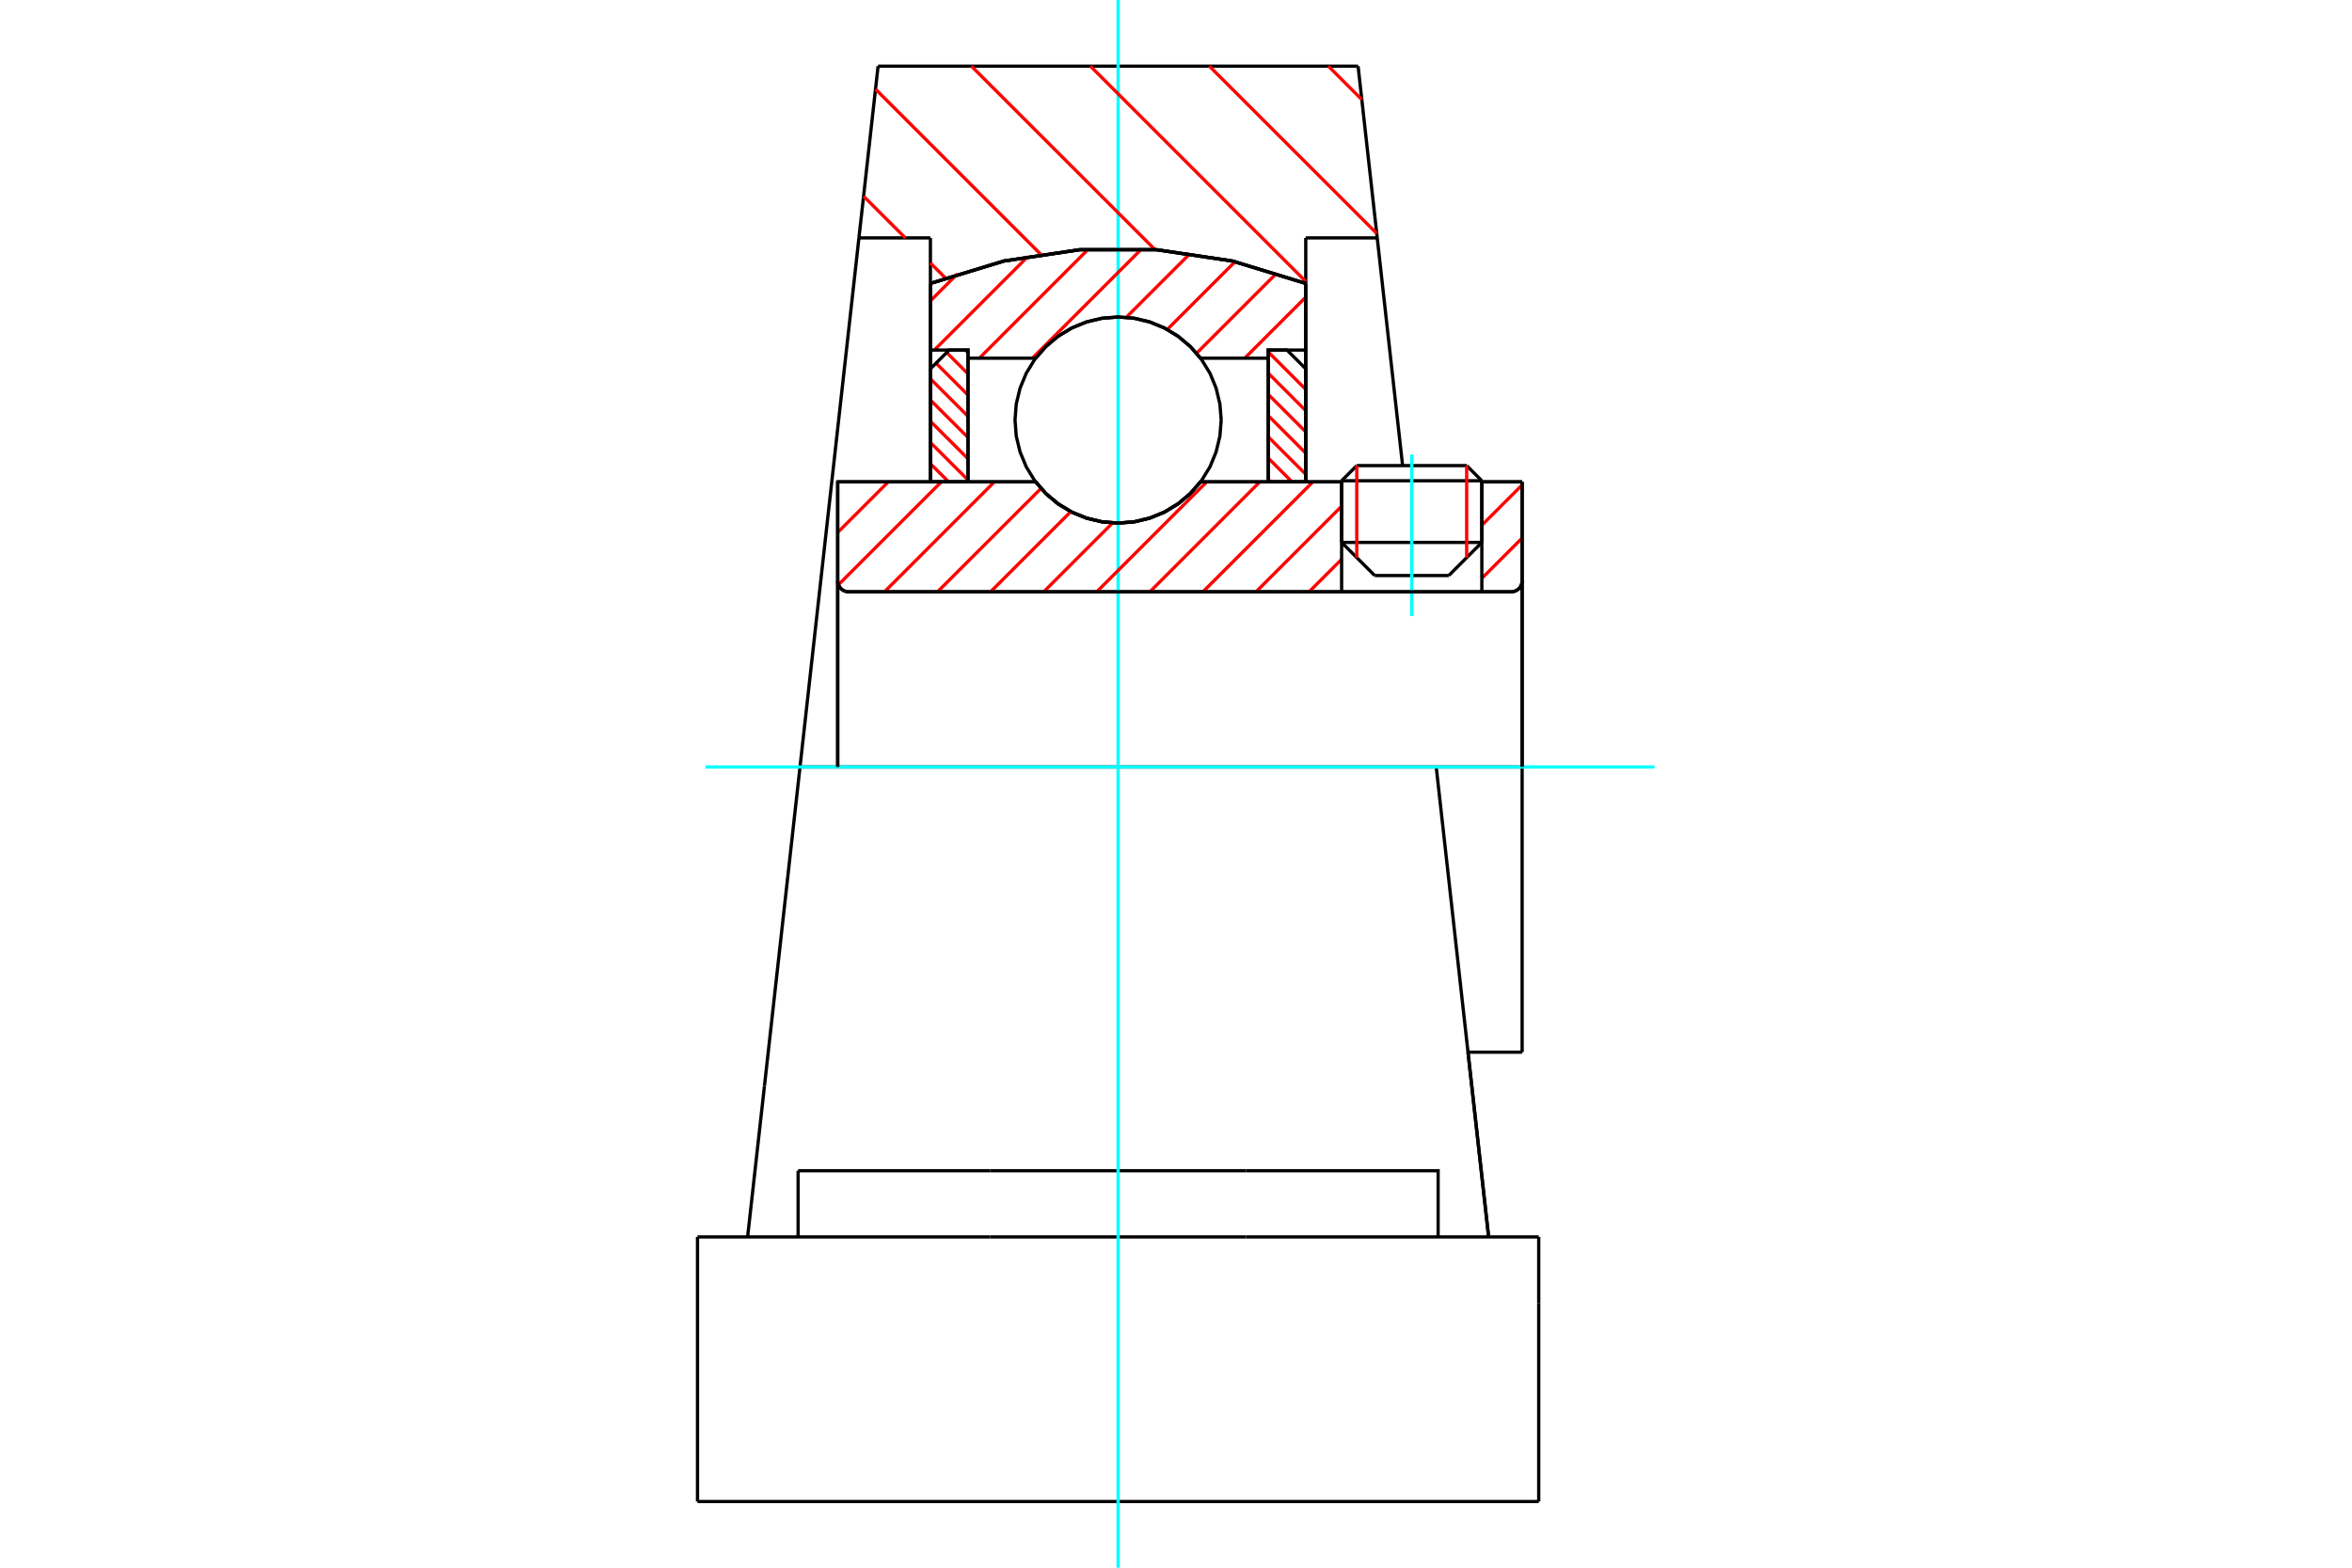 <?xml version="1.0" standalone="no"?>
<!DOCTYPE svg PUBLIC "-//W3C//DTD SVG 1.1//EN"
	"http://www.w3.org/Graphics/SVG/1.1/DTD/svg11.dtd">
<svg xmlns="http://www.w3.org/2000/svg" height="100%" width="100%" viewBox="0 0 36000 24000">
	<rect x="-1800" y="-1200" width="39600" height="26400" style="fill:#FFF"/>
	<g style="fill:none; fill-rule:evenodd" transform="matrix(1 0 0 1 0 0)">
		<g style="fill:none; stroke:#000; stroke-width:50; shape-rendering:geometricPrecision">
			<line x1="22681" y1="7360" x2="20535" y2="7360"/>
			<line x1="20767" y1="7128" x2="22449" y2="7128"/>
			<line x1="20535" y1="8304" x2="22681" y2="8304"/>
			<line x1="22175" y1="8811" x2="21042" y2="8811"/>
			<polyline points="23129,9060 23156,9058 23181,9052 23206,9042 23229,9028 23249,9011 23266,8990 23280,8968 23290,8943 23296,8917 23298,8891"/>
			<line x1="23298" y1="7377" x2="23298" y2="8891"/>
			<line x1="22681" y1="7377" x2="23298" y2="7377"/>
			<line x1="18376" y1="7377" x2="20535" y2="7377"/>
			<polyline points="15852,7377 16012,7560 16199,7716 16408,7842 16634,7933 16871,7989 17114,8008 17357,7989 17594,7933 17819,7842 18028,7716 18215,7560 18376,7377"/>
			<line x1="12822" y1="7377" x2="15852" y2="7377"/>
			<line x1="12822" y1="8891" x2="12822" y2="7377"/>
			<polyline points="12822,8891 12824,8917 12830,8943 12840,8968 12854,8990 12871,9011 12892,9028 12914,9042 12939,9052 12965,9058 12991,9060"/>
			<line x1="23129" y1="9060" x2="12991" y2="9060"/>
			<line x1="23298" y1="11742" x2="21983" y2="11742"/>
			<line x1="23298" y1="8891" x2="23298" y2="11742"/>
			<line x1="23298" y1="16108" x2="23298" y2="11742"/>
			<line x1="12822" y1="8891" x2="12822" y2="11742"/>
			<line x1="20767" y1="7128" x2="20535" y2="7360"/>
			<line x1="22681" y1="7360" x2="22449" y2="7128"/>
			<line x1="22175" y1="8811" x2="22681" y2="8304"/>
			<line x1="20535" y1="8304" x2="21042" y2="8811"/>
			<line x1="20535" y1="7360" x2="20535" y2="8304"/>
			<line x1="22681" y1="8304" x2="22681" y2="7360"/>
			<line x1="22469" y1="16108" x2="23298" y2="16108"/>
			<line x1="21983" y1="11742" x2="12245" y2="11742"/>
			<line x1="21080" y1="3642" x2="19986" y2="3642"/>
			<line x1="20787" y1="1013" x2="21080" y2="3642"/>
			<line x1="13440" y1="1013" x2="20787" y2="1013"/>
			<line x1="13147" y1="3642" x2="13440" y2="1013"/>
			<line x1="14241" y1="3642" x2="13147" y2="3642"/>
			<line x1="14241" y1="4339" x2="14241" y2="3642"/>
			<polyline points="19986,4339 18863,3996 17701,3823 16526,3823 15365,3996 14241,4339"/>
			<line x1="19986" y1="3642" x2="19986" y2="4339"/>
			<line x1="14241" y1="7377" x2="14241" y2="4339"/>
			<line x1="12245" y1="11742" x2="13147" y2="3642"/>
			<line x1="19986" y1="4339" x2="19986" y2="7377"/>
			<line x1="10676" y1="22987" x2="23552" y2="22987"/>
			<line x1="12216" y1="18936" x2="12216" y2="17923"/>
			<line x1="15155" y1="17923" x2="12216" y2="17923"/>
			<line x1="15155" y1="18936" x2="19073" y2="18936"/>
			<line x1="19073" y1="17923" x2="15155" y2="17923"/>
			<polyline points="22012,18936 22012,17923 19073,17923"/>
			<line x1="22785" y1="18936" x2="22527" y2="16624"/>
			<line x1="11701" y1="16624" x2="11443" y2="18936"/>
			<line x1="19073" y1="18936" x2="23552" y2="18936"/>
			<line x1="22469" y1="16108" x2="22785" y2="18936"/>
			<line x1="21080" y1="3642" x2="21468" y2="7123"/>
			<line x1="12245" y1="11742" x2="11701" y2="16624"/>
			<line x1="23552" y1="19948" x2="23552" y2="18936"/>
			<line x1="23552" y1="22987" x2="23552" y2="19948"/>
			<polyline points="10676,22987 10676,19948 10676,18936"/>
			<line x1="22527" y1="16624" x2="21983" y2="11742"/>
			<line x1="10676" y1="18936" x2="15155" y2="18936"/>
		</g>
		<g style="fill:none; stroke:#0FF; stroke-width:50; shape-rendering:geometricPrecision">
			<line x1="21608" y1="9430" x2="21608" y2="6959"/>
			<line x1="17114" y1="24000" x2="17114" y2="0"/>
			<line x1="10796" y1="11742" x2="25324" y2="11742"/>
		</g>
		<g style="fill:none; stroke:#F00; stroke-width:50; shape-rendering:geometricPrecision">
			<line x1="20332" y1="1013" x2="20844" y2="1525"/>
			<line x1="18511" y1="1013" x2="21073" y2="3574"/>
			<line x1="16690" y1="1013" x2="19986" y2="4309"/>
			<line x1="14869" y1="1013" x2="17681" y2="3824"/>
			<line x1="13401" y1="1365" x2="15929" y2="3893"/>
			<line x1="13218" y1="3004" x2="13857" y2="3642"/>
			<line x1="14241" y1="4026" x2="14471" y2="4256"/>
		</g>
		<g style="fill:none; stroke:#000; stroke-width:50; shape-rendering:geometricPrecision">
			<polyline points="19986,4339 18863,3996 17701,3823 16526,3823 15365,3996 14241,4339"/>
		</g>
		<g style="fill:none; stroke:#F00; stroke-width:50; shape-rendering:geometricPrecision">
			<line x1="22449" y1="7128" x2="22449" y2="8536"/>
			<line x1="20767" y1="8536" x2="20767" y2="7128"/>
			<line x1="14241" y1="7099" x2="14520" y2="7377"/>
			<line x1="14241" y1="6774" x2="14816" y2="7348"/>
			<line x1="14241" y1="6449" x2="14816" y2="7023"/>
			<line x1="14241" y1="6124" x2="14816" y2="6698"/>
			<line x1="14241" y1="5799" x2="14816" y2="6373"/>
			<line x1="14327" y1="5560" x2="14816" y2="6048"/>
			<line x1="14490" y1="5397" x2="14816" y2="5723"/>
			<line x1="14776" y1="5359" x2="14816" y2="5398"/>
		</g>
		<g style="fill:none; stroke:#000; stroke-width:50; shape-rendering:geometricPrecision">
			<polyline points="14816,7377 14816,5359 14528,5359 14241,5646 14241,7377 14816,7377"/>
		</g>
		<g style="fill:none; stroke:#F00; stroke-width:50; shape-rendering:geometricPrecision">
			<line x1="19412" y1="5388" x2="19986" y2="5962"/>
			<line x1="19412" y1="5713" x2="19986" y2="6287"/>
			<line x1="19412" y1="6038" x2="19986" y2="6612"/>
			<line x1="19412" y1="6363" x2="19986" y2="6937"/>
			<line x1="19412" y1="6688" x2="19986" y2="7262"/>
			<line x1="19412" y1="7013" x2="19776" y2="7377"/>
			<line x1="19412" y1="7338" x2="19451" y2="7377"/>
		</g>
		<g style="fill:none; stroke:#000; stroke-width:50; shape-rendering:geometricPrecision">
			<polyline points="19412,7377 19412,5359 19699,5359 19986,5646 19986,7377 19412,7377"/>
			<polyline points="18692,6430 18672,6184 18614,5943 18520,5714 18390,5503 18229,5315 18041,5154 17830,5025 17601,4930 17361,4872 17114,4853 16867,4872 16626,4930 16397,5025 16186,5154 15998,5315 15837,5503 15708,5714 15613,5943 15555,6184 15536,6430 15555,6677 15613,6918 15708,7147 15837,7358 15998,7546 16186,7707 16397,7836 16626,7931 16867,7989 17114,8008 17361,7989 17601,7931 17830,7836 18041,7707 18229,7546 18390,7358 18520,7147 18614,6918 18672,6677 18692,6430"/>
		</g>
		<g style="fill:none; stroke:#F00; stroke-width:50; shape-rendering:geometricPrecision">
			<line x1="19986" y1="4549" x2="19051" y2="5484"/>
			<line x1="19541" y1="4182" x2="18315" y2="5408"/>
			<line x1="18902" y1="4008" x2="17866" y2="5044"/>
			<line x1="18216" y1="3881" x2="17239" y2="4858"/>
			<line x1="17474" y1="3811" x2="15801" y2="5484"/>
			<line x1="16656" y1="3816" x2="14989" y2="5484"/>
			<line x1="15735" y1="3925" x2="14301" y2="5359"/>
			<line x1="14655" y1="4192" x2="14241" y2="4606"/>
		</g>
		<g style="fill:none; stroke:#000; stroke-width:50; shape-rendering:geometricPrecision">
			<polyline points="14241,7377 14241,5359 14241,4339"/>
			<polyline points="19986,4339 18863,3996 17701,3823 16526,3823 15365,3996 14241,4339"/>
			<polyline points="19986,4339 19986,5359 19412,5359 19412,5484 19412,7377"/>
			<polyline points="19412,5484 18376,5484 18215,5301 18028,5145 17819,5019 17594,4927 17357,4872 17114,4853 16871,4872 16634,4927 16408,5019 16199,5145 16012,5301 15852,5484 14816,5484 14816,7377"/>
			<polyline points="14816,5484 14816,5359 14241,5359"/>
			<line x1="19986" y1="5359" x2="19986" y2="7377"/>
		</g>
		<g style="fill:none; stroke:#F00; stroke-width:50; shape-rendering:geometricPrecision">
			<line x1="23298" y1="8237" x2="22681" y2="8854"/>
			<line x1="23298" y1="7424" x2="22681" y2="8041"/>
			<line x1="20535" y1="8562" x2="20037" y2="9060"/>
			<line x1="20535" y1="7750" x2="19225" y2="9060"/>
			<line x1="20095" y1="7377" x2="18412" y2="9060"/>
			<line x1="19283" y1="7377" x2="17600" y2="9060"/>
			<line x1="18470" y1="7377" x2="16787" y2="9060"/>
			<line x1="17029" y1="8006" x2="15975" y2="9060"/>
			<line x1="16390" y1="7832" x2="15162" y2="9060"/>
			<line x1="15934" y1="7477" x2="14350" y2="9060"/>
			<line x1="15220" y1="7377" x2="13538" y2="9060"/>
			<line x1="14408" y1="7377" x2="12833" y2="8952"/>
			<line x1="13596" y1="7377" x2="12822" y2="8151"/>
		</g>
		<g style="fill:none; stroke:#000; stroke-width:50; shape-rendering:geometricPrecision">
			<line x1="23298" y1="11742" x2="23298" y2="7377"/>
			<polyline points="23129,9060 23156,9058 23181,9052 23206,9042 23229,9028 23249,9011 23266,8990 23280,8968 23290,8943 23296,8917 23298,8891"/>
			<polyline points="23129,9060 22681,9060 22681,7377"/>
			<polyline points="22681,9060 20535,9060 20535,7377"/>
			<line x1="20535" y1="9060" x2="12991" y2="9060"/>
			<polyline points="12822,8891 12824,8917 12830,8943 12840,8968 12854,8990 12871,9011 12892,9028 12914,9042 12939,9052 12965,9058 12991,9060"/>
			<polyline points="12822,8891 12822,7377 13396,7377 15852,7377 16012,7560 16199,7716 16408,7842 16634,7933 16871,7989 17114,8008 17357,7989 17594,7933 17819,7842 18028,7716 18215,7560 18376,7377 20535,7377"/>
			<line x1="22681" y1="7377" x2="23298" y2="7377"/>
			<line x1="12822" y1="11742" x2="12822" y2="8891"/>
		</g>
	</g>
</svg>
